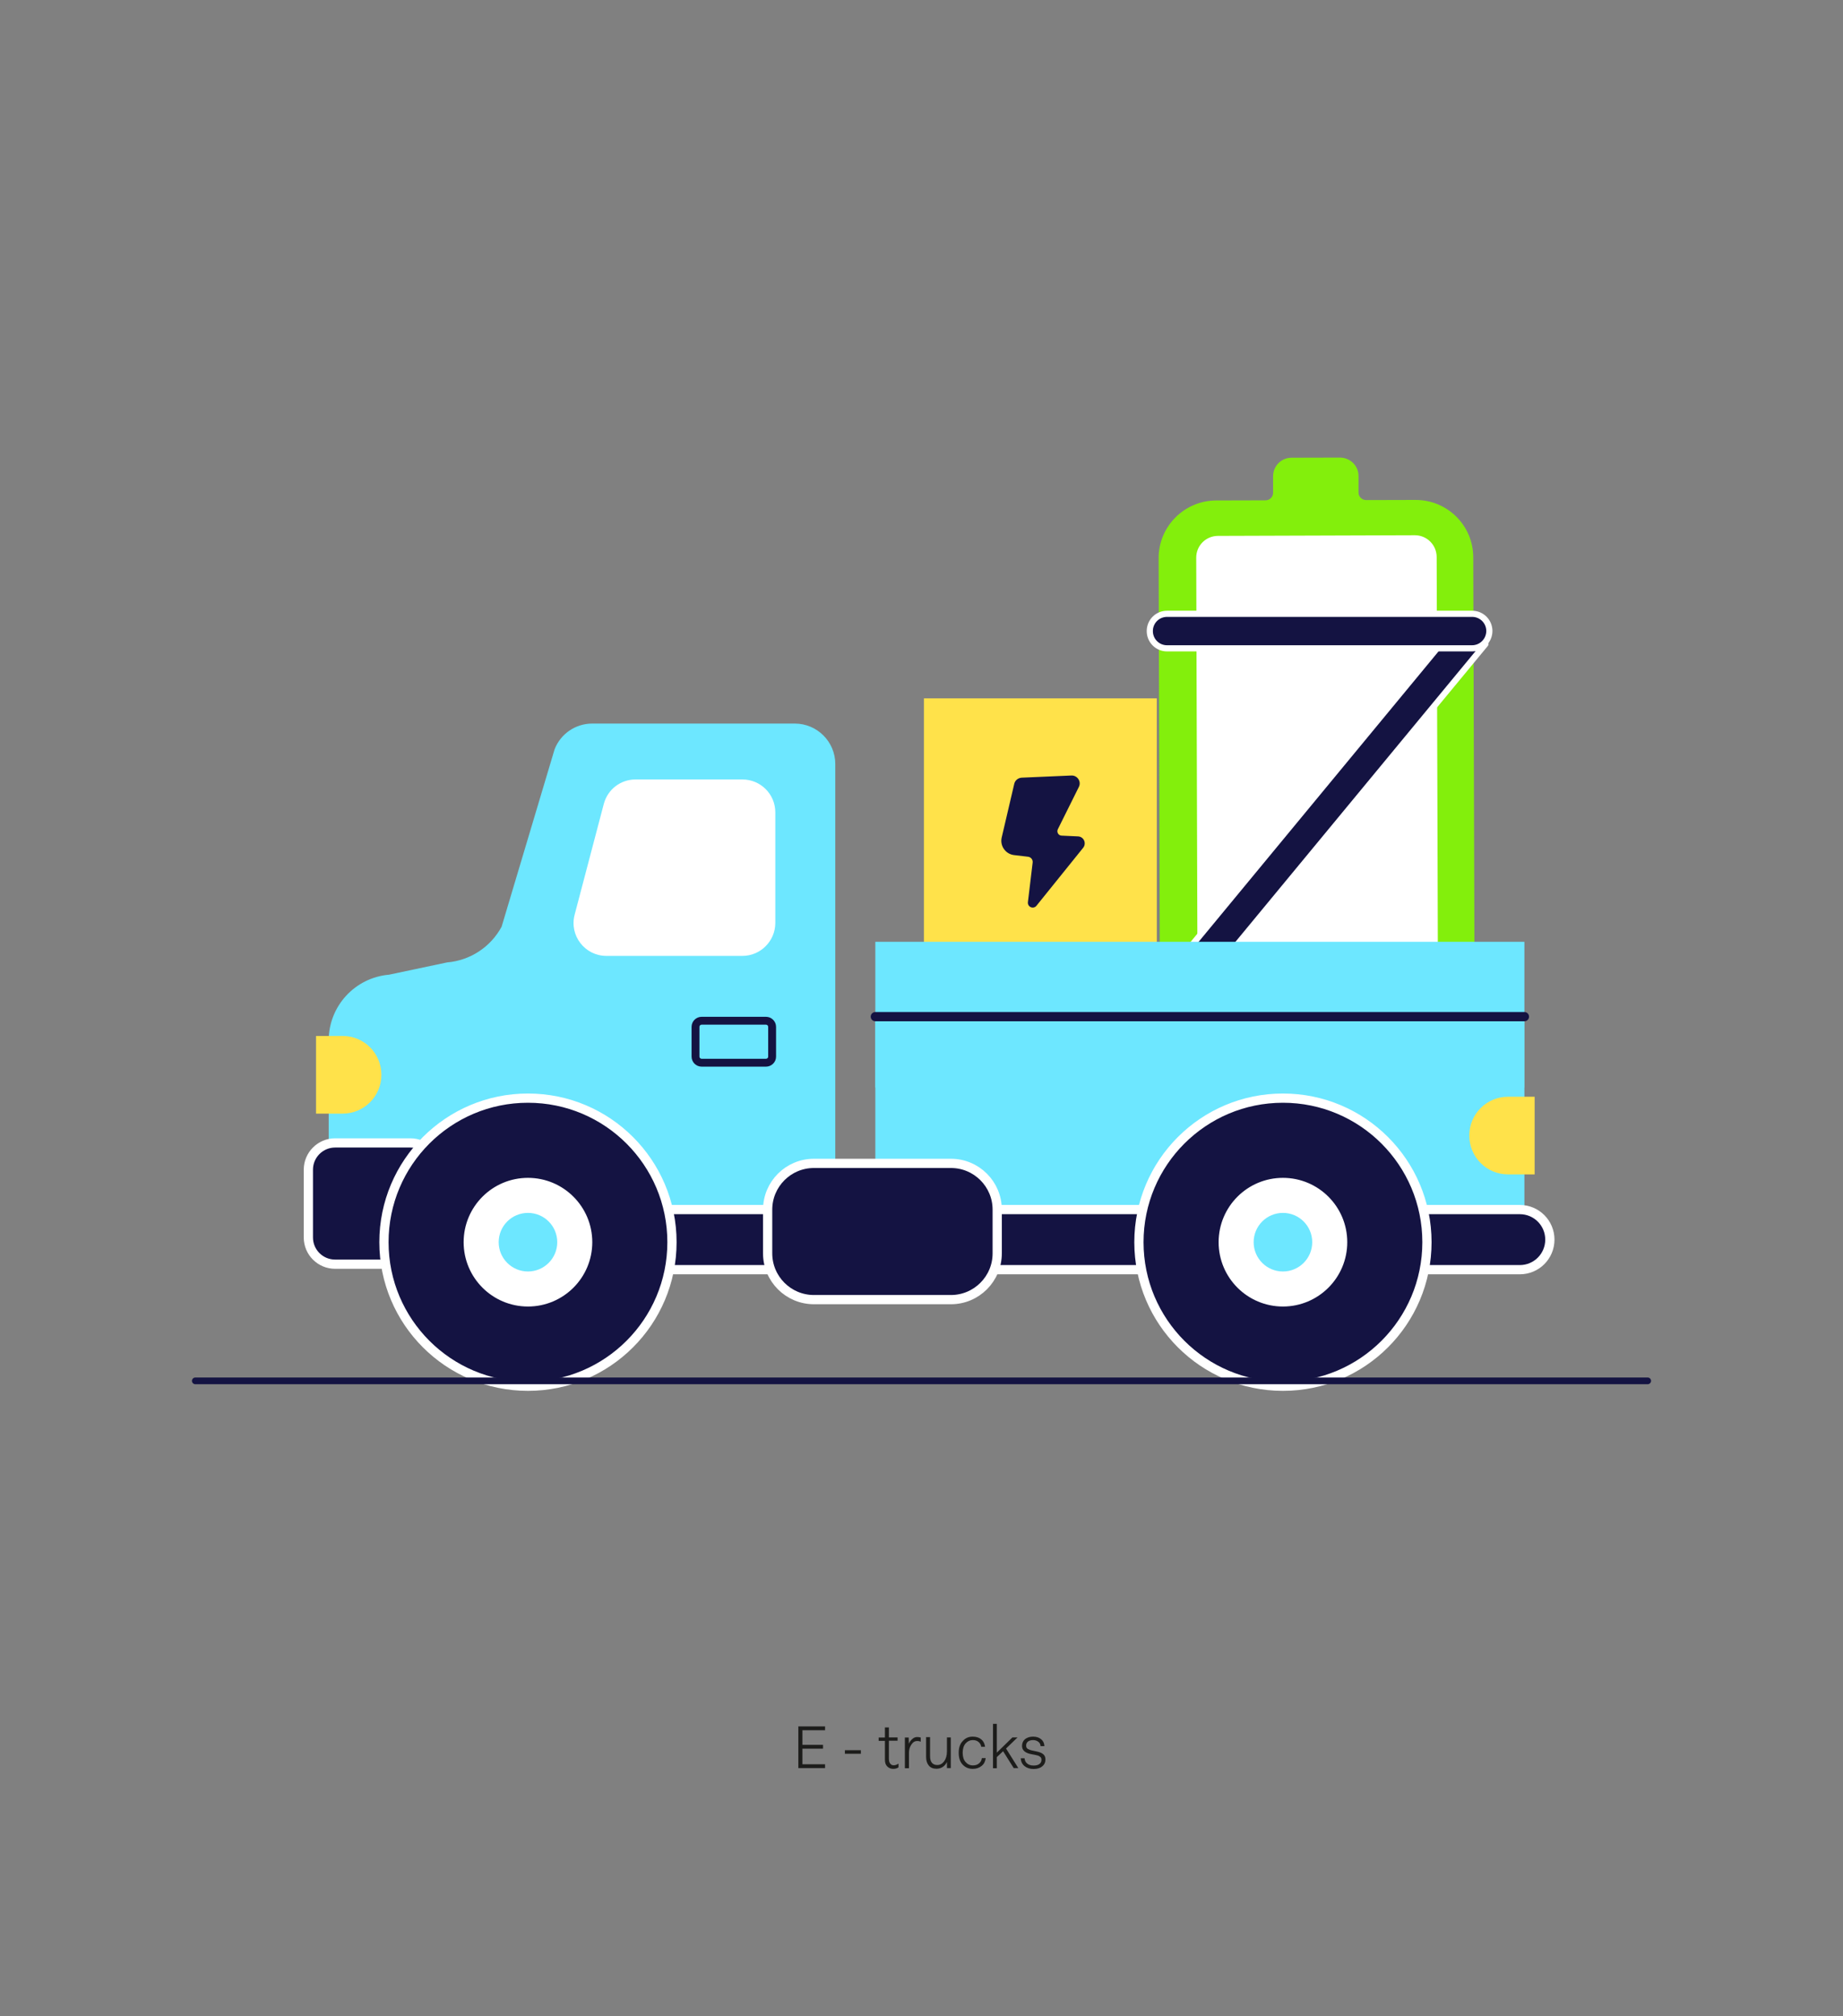 <?xml version="1.0" encoding="utf-8"?>
<!-- Generator: Adobe Illustrator 27.7.0, SVG Export Plug-In . SVG Version: 6.00 Build 0)  -->
<svg version="1.1" id="Layer_1" xmlns="http://www.w3.org/2000/svg" xmlns:xlink="http://www.w3.org/1999/xlink" x="0px" y="0px"
	 viewBox="0 0 1441 1576" style="enable-background:new 0 0 1441 1576;" xml:space="preserve">
<rect x="0" y="0" width="1441" height="1576" fill="#808080" stroke="none"/>
<style type="text/css">
	.st0{enable-background:new    ;}
	.st1{fill:#1D1D1B;}
	.st2{fill:#6DE7FF;}
	.st3{fill:#FFFFFF;}
	.st4{fill:#83EF0C;}
	.st5{fill:#FFE24A;}
	.st6{fill:#141342;stroke:#FFFFFF;stroke-width:4.812;stroke-linecap:round;stroke-linejoin:round;stroke-miterlimit:10;}
	.st7{fill:#141342;}
	.st8{fill:#141342;stroke:#FFFFFF;stroke-width:7.218;stroke-linecap:round;stroke-linejoin:round;stroke-miterlimit:10;}
	.st9{fill:#FFFFFF;stroke:#FFFFFF;stroke-width:6.584;stroke-linecap:round;stroke-linejoin:round;stroke-miterlimit:10;}
	.st10{fill:none;stroke:#141342;stroke-width:6.164;stroke-linecap:round;stroke-linejoin:round;stroke-miterlimit:10;}
	.st11{fill:none;stroke:#141342;stroke-width:5.235;stroke-linecap:round;stroke-linejoin:round;stroke-miterlimit:10;}
	.st12{fill:none;stroke:#141342;stroke-width:7.218;stroke-linecap:round;stroke-linejoin:round;stroke-miterlimit:10;}
</style>
<g class="st0">
	<path class="st1" d="M645.1,1349.5v3h-17.7v11.4h16.1v3h-16.1v12.2h17.7v3h-20.9v-32.6H645.1z"/>
	<path class="st1" d="M673.1,1368.1v2.8h-12.5v-2.8H673.1z"/>
	<path class="st1" d="M695,1350.2v7.9h6.8v2.6H695v14.3c0,1.1,0.2,2,0.5,2.7c0.3,0.7,0.8,1.3,1.4,1.7c0.6,0.4,1.2,0.5,1.9,0.5
		c1.2,0,2.3-0.4,3.5-1.2h0.2v2.8c-1.1,0.8-2.5,1.2-4.1,1.2c-1.8,0-3.3-0.6-4.6-1.8c-1.3-1.2-1.9-3-1.9-5.4v-14.7H687v-2.6h4.9v-7.9
		H695z"/>
	<path class="st1" d="M717.2,1357.8c0.9,0,1.7,0.1,2.7,0.4v3.2h-0.2c-0.9-0.4-1.7-0.5-2.6-0.5c-1.7,0-3.3,0.9-4.5,2.8
		c-1.3,1.9-1.9,4-1.9,6.4v12.1h-3.2v-24h3l0.1,4.9c0.6-1.5,1.5-2.7,2.7-3.7C714.4,1358.3,715.7,1357.8,717.2,1357.8z"/>
	<path class="st1" d="M740.4,1358.1h3v24h-3v-4.8c-0.8,1.7-1.9,3-3.3,3.9c-1.4,0.9-3,1.4-4.8,1.4c-2.7,0-4.7-0.8-6.1-2.5
		c-1.4-1.7-2.1-3.9-2.1-6.8v-15.4h3.1v15c0,2.2,0.5,3.9,1.4,5c1,1.2,2.4,1.8,4.2,1.8c2.2,0,4-1,5.4-2.9c1.4-1.9,2.2-4.5,2.2-7.8
		V1358.1z"/>
	<path class="st1" d="M760.5,1357.5c2.7,0,5,0.7,6.7,2.1c1.7,1.4,2.7,3.4,3,5.8h-3c-0.2-1.6-1-2.8-2.2-3.8c-1.2-1-2.7-1.4-4.5-1.4
		c-2.1,0-4,0.9-5.5,2.6c-1.5,1.7-2.3,4.2-2.3,7.3c0,3.2,0.8,5.6,2.3,7.3s3.4,2.6,5.7,2.6c1.9,0,3.5-0.5,4.8-1.6
		c1.3-1.1,2-2.4,2.2-4.1h3c-0.3,2.5-1.3,4.6-3.2,6.1s-4.1,2.3-6.9,2.3c-3.2,0-5.8-1.1-7.9-3.3c-2.1-2.2-3.1-5.3-3.1-9.3
		c0-3.9,1-7,3.2-9.2C754.8,1358.6,757.4,1357.5,760.5,1357.5z"/>
	<path class="st1" d="M792.6,1382.1l-8.3-13.2l-4.9,4.6v8.7h-3v-34.7h3v22.5l12.2-11.9h4l-9,8.7l9.6,15.3H792.6z"/>
	<path class="st1" d="M807.8,1357.5c2.5,0,4.6,0.7,6.2,2c1.6,1.3,2.5,3.1,2.6,5.4h-3c-0.1-1.5-0.7-2.6-1.8-3.4
		c-1.1-0.8-2.4-1.3-4.1-1.3c-1.6,0-2.9,0.4-3.9,1.1c-1,0.8-1.5,1.8-1.5,3.2c0,1.2,0.4,2,1.3,2.6c0.9,0.5,2.1,1,3.7,1.3l2.8,0.6
		c2.4,0.5,4.2,1.1,5.4,2.1c1.2,0.9,1.9,2.3,1.9,4.2c0,2.2-0.8,4.1-2.5,5.4c-1.6,1.4-3.9,2.1-6.8,2.1c-2.9,0-5.2-0.8-7.1-2.3
		c-1.8-1.5-2.8-3.6-2.9-6.1h3c0.1,1.8,0.8,3.2,2.1,4.2c1.2,1,2.9,1.5,5,1.5c2,0,3.5-0.4,4.5-1.2c1.1-0.8,1.6-1.9,1.6-3.3
		c0-0.5-0.1-0.9-0.2-1.2c-0.1-0.4-0.3-0.7-0.6-0.9s-0.6-0.5-0.9-0.7c-0.3-0.2-0.7-0.3-1.1-0.5c-0.5-0.1-0.9-0.2-1.2-0.3
		c-0.3-0.1-0.8-0.2-1.3-0.3l-2.7-0.5c-4.8-0.9-7.2-3.1-7.2-6.4c0-2.2,0.8-4,2.3-5.3C803.2,1358.1,805.2,1357.5,807.8,1357.5z"/>
</g>
<g>
	<path class="st2" d="M463.1,565.6c-13.1,0-24.8,8-29.5,20.2l-41.4,138.6c-8.6,15.9-24.6,26.4-42.6,27.9l-45.4,9.6
		c-26.7,2.3-47.2,24.6-47.2,51.4V987h396.1V597.3c0-17.5-14.2-31.7-31.7-31.7L463.1,565.6L463.1,565.6z"/>
</g>
<path class="st3" d="M580.5,747.2H474.1c-16.8,0-29.1-15.9-24.8-32.2l22.8-86.6c3-11.3,13.1-19.1,24.8-19.1h83.6
	c14.2,0,25.7,11.5,25.7,25.7v86.6C606.1,735.7,594.6,747.2,580.5,747.2z"/>
<g>
	<path class="st4" d="M1106.7,390.8l-38.6,0.1c-3.2,0-5.9-2.6-5.9-5.9l0-12.9c0-8-6.5-14.4-14.5-14.4l-37.9,0.1
		c-8,0-14.4,6.5-14.4,14.5l0,12.9c0,3.2-2.6,5.9-5.9,5.9l-38.6,0.1c-24.9,0.1-45.1,20.3-45,45.3l0.9,302.2
		c0.1,24.9,20.3,45.1,45.3,45l155.7-0.5c24.9-0.1,45.1-20.3,45-45.3l-0.9-302.2C1151.9,410.8,1131.7,390.7,1106.7,390.8z"/>
	<g>
		<path class="st3" d="M1124.2,737.2c0,9.3-7.5,16.9-16.9,17l-154.1,0.5c-9.3,0-16.9-7.5-17-16.9l-0.9-301.9c0-9.4,7.5-16.9,16.9-17
			l154.1-0.5c9.3,0,16.9,7.5,17,16.9L1124.2,737.2z"/>
	</g>
</g>
<rect x="722.4" y="545.9" class="st5" width="182.1" height="230.2"/>
<rect x="853.6" y="621.8" transform="matrix(0.637 -0.771 0.771 0.637 -114.025 1028.428)" class="st6" width="363.4" height="27"/>
<path class="st6" d="M1150.9,506.8H912.5c-7.5,0-13.5-6-13.5-13.5l0,0c0-7.5,6-13.5,13.5-13.5h238.5c7.5,0,13.5,6,13.5,13.5l0,0
	C1164.4,500.8,1158.4,506.8,1150.9,506.8z"/>
<path class="st7" d="M798.8,607.9l38.9-1.7c4.7-0.2,8,4.8,5.8,9l-16.4,33c-1.1,2.2,0.4,4.9,2.9,5l12.9,0.6c4.5,0.2,6.8,5.4,4,8.9
	L810.4,708c-2.4,3-7.1,1-6.7-2.8l3.7-30.9c0.3-2.3-1.3-4.3-3.6-4.6l-11-1.3c-6.6-0.8-11.1-7.2-9.6-13.7l9.8-41.9
	C793.6,610,796,608.1,798.8,607.9z"/>
<g>
	<rect x="684.4" y="794.7" class="st2" width="507.5" height="191.9"/>
	<rect x="684.4" y="736.2" class="st2" width="507.5" height="113.9"/>
</g>
<g>
	<path class="st8" d="M1211.8,969c0-13-10.5-23.5-23.5-23.5H501.5c-13,0-23.5,10.5-23.5,23.5s10.5,23.5,23.5,23.5h686.8
		C1201.3,992.5,1211.8,982,1211.8,969z"/>
</g>
<circle class="st8" cx="1003.1" cy="971" r="112.6"/>
<circle class="st9" cx="1003.1" cy="971" r="47"/>
<circle class="st2" cx="1003.1" cy="971" r="22.9"/>
<path class="st10" d="M598.9,830.7h-50.3c-2.6,0-4.8-2.1-4.8-4.8v-23.2c0-2.6,2.1-4.8,4.8-4.8h50.3c2.6,0,4.8,2.1,4.8,4.8V826
	C603.7,828.6,601.5,830.7,598.9,830.7z"/>
<path class="st8" d="M743.5,1015.9H636.4c-20,0-36.2-16.2-36.2-36.2v-34.1c0-20,16.2-36.2,36.2-36.2h107.1c20,0,36.2,16.2,36.2,36.2
	v34.1C779.7,999.7,763.5,1015.9,743.5,1015.9z"/>
<path class="st5" d="M1179.1,918h20.8v-60.7h-20.8c-16.8,0-30.3,13.6-30.3,30.3l0,0C1148.8,904.4,1162.3,918,1179.1,918z"/>
<path class="st5" d="M267.9,809.8h-20.8v60.7h20.8c16.8,0,30.3-13.6,30.3-30.3l0,0C298.2,823.3,284.7,809.8,267.9,809.8z"/>
<path class="st8" d="M320.9,988.2H262c-11.5,0-20.9-9.3-20.9-20.9v-53c0-11.5,9.4-20.9,20.9-20.9h58.9c11.5,0,20.9,9.3,20.9,20.9v53
	C341.7,978.9,332.4,988.2,320.9,988.2z"/>
<circle class="st8" cx="412.8" cy="971" r="112.6"/>
<circle class="st9" cx="412.8" cy="971" r="47"/>
<circle class="st2" cx="412.8" cy="971" r="22.9"/>
<line class="st11" x1="152.7" y1="1079.4" x2="1288.3" y2="1079.4"/>
<line class="st12" x1="684.4" y1="794.7" x2="1191.9" y2="794.7"/>
</svg>
